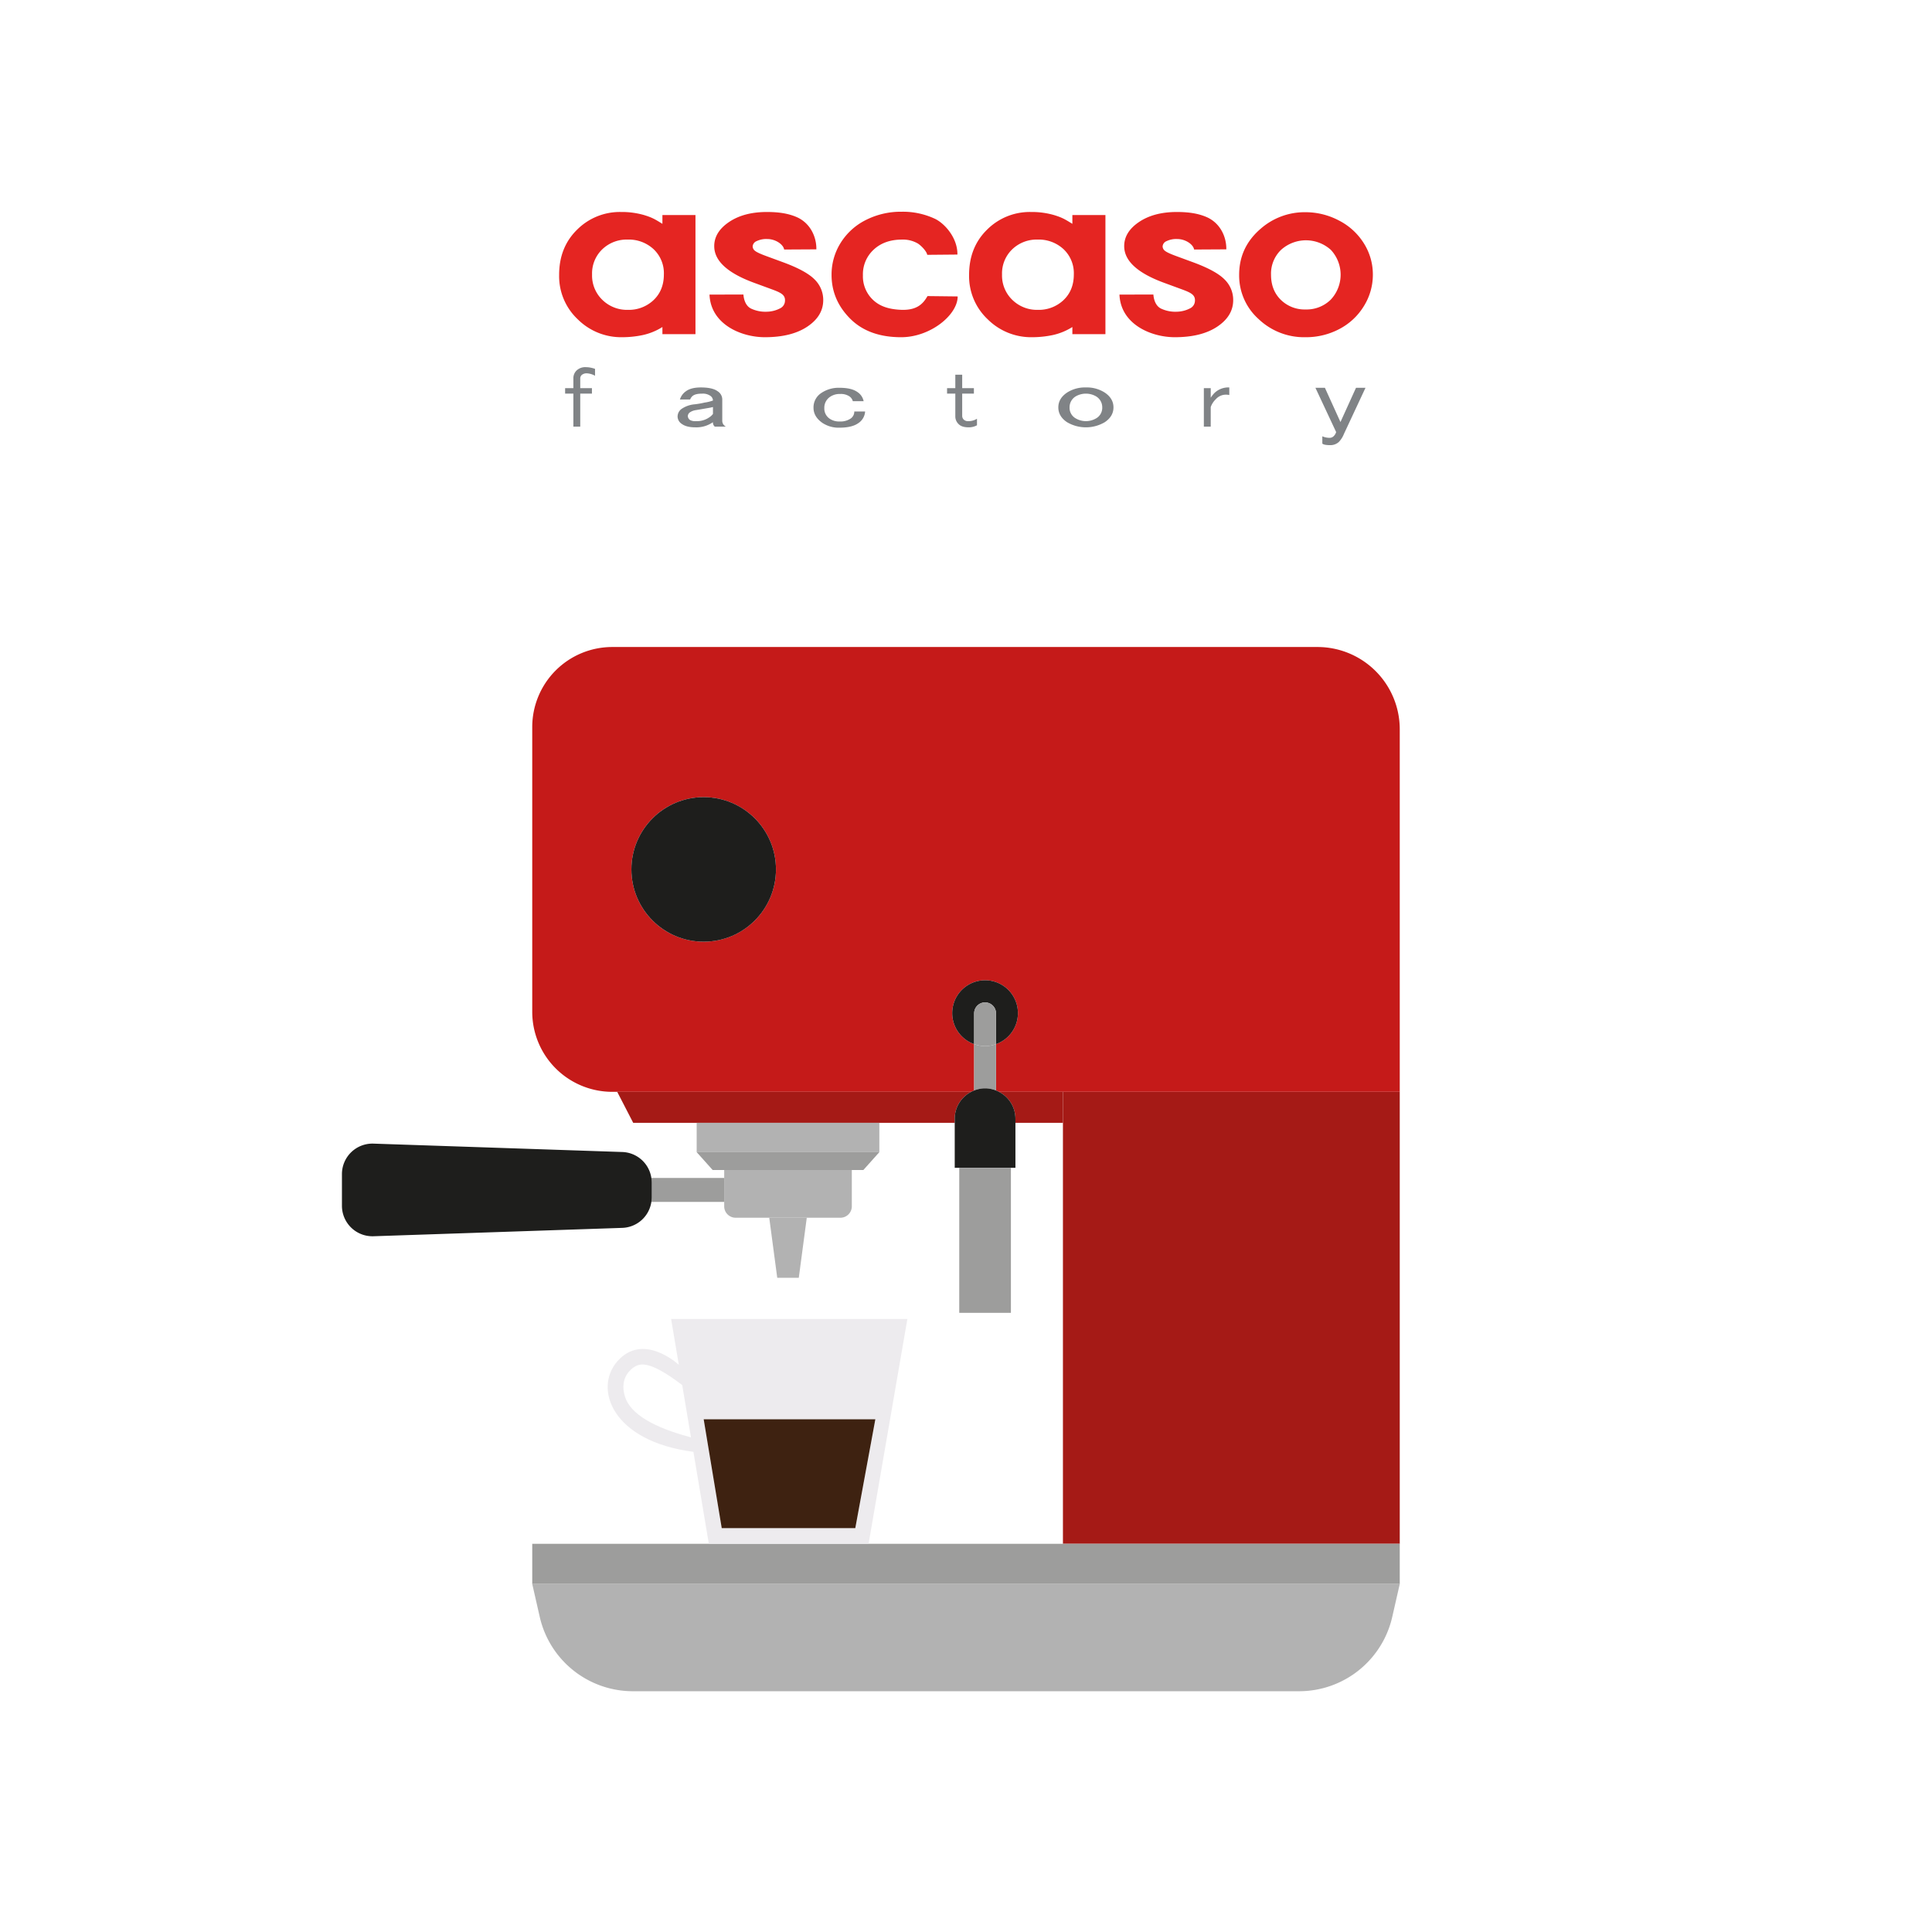 <svg xmlns="http://www.w3.org/2000/svg" id="Calque_1" data-name="Calque 1" viewBox="0 0 1000 1000"><defs><style>.cls-1{fill:none}.cls-2{fill:#a51a16}.cls-3{fill:#c51a19}.cls-4{fill:#9d9d9c}.cls-5{fill:#b2b2b2}.cls-6{fill:#1e1e1c}.cls-9{fill:#e52522}.cls-10{fill:#808386}</style></defs><path d="M323.542 723.071c3.706 11.226 20.909 17.363 34.11 20.923l-4.543-27.085c-2.716-1.981-13.52-10.521-20.37-10.642-1.683-.03-4.25.372-7.1 3.583-3.149 3.551-3.722 8.303-2.097 13.221" class="cls-1"/><path d="M550.174 581.172v217.897h174.337v-233.94H550.174z" class="cls-2"/><path d="M512.818 563.62a14.989 14.989 0 0 0-2.94-.297 15.776 15.776 0 0 1 2.94.296" class="cls-3"/><path d="M681.92 334.89H316.921a41.433 41.433 0 0 0-41.433 41.432v147.376a41.432 41.432 0 0 0 41.433 41.431h185.787a15.21 15.21 0 0 1 1.567-.731c-.021.008-.042.01-.06.017v-23.992a17.004 17.004 0 1 1 11.32 0v23.992c-.015-.007-.032-.008-.048-.014a15.227 15.227 0 0 1 1.555.728h207.468V377.482a42.591 42.591 0 0 0-42.592-42.591M364.225 487.424a37.412 37.412 0 1 1 37.412-37.412 37.413 37.413 0 0 1-37.412 37.412" class="cls-3"/><path d="M509.877 563.323a14.995 14.995 0 0 0-2.943.296 15.78 15.78 0 0 1 2.943-.296" class="cls-3"/><path d="M275.489 799.069h449.022v20.797H275.489z" class="cls-4"/><path d="M279.374 836.91a49.455 49.455 0 0 0 48.219 38.469H672.41a49.453 49.453 0 0 0 48.216-38.469l3.885-17.044H275.489Z" class="cls-5"/><path d="M502.709 565.13H319.47l8.277 16.042h166.42v-2.14a15.65 15.65 0 0 1 8.542-13.903M517.043 565.13a15.65 15.65 0 0 1 8.542 13.902v2.14h24.589v-16.043Z" class="cls-2"/><path d="M360.6 581.172h94.548v15.171H360.6z" class="cls-5"/><path d="M368.876 605.601h5.97v-.003h66.056v.003h5.97l8.276-9.258H360.6z" class="cls-4"/><path d="M374.846 609.703v14.682a5.91 5.91 0 0 0 5.91 5.91h54.236a5.91 5.91 0 0 0 5.91-5.91V605.6h-66.056ZM374.846 605.598h66.056v.002h-66.056z" class="cls-5"/><path d="M402.298 661.379h11.152l4.139-31.085h-19.428z" class="cls-5"/><path d="M337.142 609.703a15.589 15.589 0 0 1 .233 2.348v7.715a15.635 15.635 0 0 1-.233 2.351h37.704v-12.414Z" class="cls-4"/><path d="M337.375 619.766v-7.715a15.881 15.881 0 0 0-.233-2.348 15.745 15.745 0 0 0-15.132-13.431l-128.814-4.337a15.785 15.785 0 0 0-16.208 15.78v16.388a15.785 15.785 0 0 0 16.208 15.78l128.814-4.335a15.749 15.749 0 0 0 15.132-13.431 15.944 15.944 0 0 0 .233-2.35" class="cls-6"/><path d="M337.142 622.117a15.635 15.635 0 0 0 .233-2.35 15.944 15.944 0 0 1-.233 2.35M337.375 612.051a15.589 15.589 0 0 0-.233-2.348 15.881 15.881 0 0 1 .233 2.348M509.877 518.848a5.662 5.662 0 0 1 5.66 5.664v15.91a17.004 17.004 0 1 0-11.322 0v-15.91a5.664 5.664 0 0 1 5.662-5.664" class="cls-6"/><path d="M509.877 563.323a14.989 14.989 0 0 1 2.94.296 15.527 15.527 0 0 1 2.67.783c.017.005.034.007.05.014v-23.993a15.942 15.942 0 0 1-11.322 0v23.992c.019-.007.04-.009.06-.017a15.54 15.54 0 0 1 2.66-.779 14.995 14.995 0 0 1 2.942-.296" class="cls-4"/><path d="M515.537 540.423v-15.911a5.66 5.66 0 1 0-11.322 0v15.91a15.942 15.942 0 0 0 11.322 0" class="cls-4"/><path d="M494.167 604.456H525.585v-23.284h-31.418zM515.488 564.402a16.542 16.542 0 0 0-2.67-.783 14.758 14.758 0 0 0-5.884 0 16.448 16.448 0 0 0-2.658.779 15.21 15.21 0 0 0-1.567.731h14.334a15.227 15.227 0 0 0-1.555-.727M517.043 565.13H502.71a15.65 15.65 0 0 0-8.542 13.902v2.14h31.418v-2.14a15.65 15.65 0 0 0-8.542-13.903" class="cls-6"/><path d="M504.276 564.398a16.448 16.448 0 0 1 2.658-.779 15.54 15.54 0 0 0-2.658.779M515.488 564.402a15.527 15.527 0 0 0-2.67-.783 16.542 16.542 0 0 1 2.67.783" class="cls-6"/><path d="M496.508 604.456h26.736v75.071h-26.736z" class="cls-4"/><path d="M319.622 704.517c-12.46 14.052-3.036 41.446 39.285 46.952l7.973 47.535h82.708l20.07-116.297H347.37l3.976 23.705c-1.103-1.007-18.665-16.624-31.724-1.895m133.453 30.11-10.378 56.336h-69.131l-9.34-56.336Zm-99.966-17.718 4.543 27.085c-13.201-3.56-30.404-9.697-34.11-20.923-1.625-4.918-1.052-9.67 2.097-13.221 2.85-3.211 5.417-3.612 7.1-3.583 6.85.121 17.654 8.66 20.37 10.642" style="fill:#edebee"/><path d="m442.697 790.963 10.378-56.336h-88.849l9.34 56.336z" style="fill:#3e2211"/><circle cx="364.226" cy="450.011" r="37.412" class="cls-6"/><path d="M324.941 160.378a18.573 18.573 0 0 0 13.367-5.07q5.31-5.068 5.31-13.286a17.057 17.057 0 0 0-5.31-13.033 18.838 18.838 0 0 0-13.428-4.984 18.207 18.207 0 0 0-13.18 5.071 17.296 17.296 0 0 0-5.246 13.001 17.484 17.484 0 0 0 5.34 13.145 18.197 18.197 0 0 0 13.147 5.156M537.135 160.378a18.58 18.58 0 0 0 13.37-5.07q5.305-5.068 5.304-13.286a17.062 17.062 0 0 0-5.305-13.033 18.847 18.847 0 0 0-13.428-4.984 18.2 18.2 0 0 0-13.182 5.071 17.303 17.303 0 0 0-5.243 13.001 17.489 17.489 0 0 0 5.335 13.145 18.203 18.203 0 0 0 13.15 5.156M360.115 212.289a7.116 7.116 0 0 0-2.89 1.066 2.483 2.483 0 0 0-1.205 1.96 2.592 2.592 0 0 0 1.204 2.132 5.953 5.953 0 0 0 3.13.535 11.05 11.05 0 0 0 6.746-1.955 6.972 6.972 0 0 0 1.928-1.782v-3.558q-1.446.355-2.65.534c-2.734.474-4.816.831-6.263 1.068M562.065 203.746a9.297 9.297 0 0 0-5.292 1.422 6.576 6.576 0 0 0-3.169 5.696 6.275 6.275 0 0 0 2.906 5.52 10.439 10.439 0 0 0 11.103 0 6.275 6.275 0 0 0 2.905-5.52 6.576 6.576 0 0 0-3.169-5.696 9.277 9.277 0 0 0-5.284-1.422M675.808 160.177a17.783 17.783 0 0 0 12.935-5.034 18.844 18.844 0 0 0 .094-25.818 19.242 19.242 0 0 0-25.822.056 17.111 17.111 0 0 0-5.134 12.811q0 8.032 5.075 13.009a17.578 17.578 0 0 0 12.852 4.976" class="cls-1"/><path d="M321.897 174.542a52.271 52.271 0 0 0 10.776-1.107 31.75 31.75 0 0 0 10.192-4.17v3.691h17.109v-61.643h-17.109v4.545c-3.86-2.376-5.176-3.22-9.491-4.542a41.643 41.643 0 0 0-11.978-1.59 31.209 31.209 0 0 0-22.661 9.122q-9.327 9.124-9.325 23.4a30.64 30.64 0 0 0 9.637 23.03 31.862 31.862 0 0 0 22.85 9.264M311.7 129.076a18.207 18.207 0 0 1 13.18-5.071 18.838 18.838 0 0 1 13.428 4.985 17.057 17.057 0 0 1 5.31 13.032q0 8.216-5.31 13.286a18.573 18.573 0 0 1-13.367 5.07 18.197 18.197 0 0 1-13.146-5.155 17.484 17.484 0 0 1-5.34-13.146 17.296 17.296 0 0 1 5.245-13M403.971 159.503a15.678 15.678 0 0 1-7.3 1.846 17.178 17.178 0 0 1-7.511-1.442c-3.315-1.302-4.22-5.208-4.361-7.458l-17.559.033c.635 15.41 16.42 22.06 28.652 22.06q13.796 0 22.003-5.494 8.207-5.498 8.21-13.712a14.81 14.81 0 0 0-4.547-10.765q-4.55-4.59-16.727-9.008l-7.707-2.834q-5.006-1.811-6.281-2.862a2.969 2.969 0 0 1-1.269-2.294 3.19 3.19 0 0 1 2-2.747 11.582 11.582 0 0 1 5.55-1.105c4.315 0 8.326 2.796 8.748 5.435l16.676-.092c.107-6.768-3.376-13.735-10.198-16.702-4.693-2.042-9.934-2.636-15.382-2.636q-11.943 0-19.61 5.185-7.676 5.183-7.673 12.493 0 11.333 20.347 18.867l7.092 2.605c6.113 2.266 9.487 3.184 9.175 6.97a4.413 4.413 0 0 1-2.328 3.657M534.089 174.542a52.278 52.278 0 0 0 10.778-1.107 31.76 31.76 0 0 0 10.19-4.17v3.691h17.113v-61.643h-17.113v4.545c-3.857-2.376-5.177-3.22-9.49-4.542a41.66 41.66 0 0 0-11.98-1.59 31.203 31.203 0 0 0-22.658 9.122q-9.327 9.124-9.328 23.4a30.635 30.635 0 0 0 9.643 23.03 31.85 31.85 0 0 0 22.845 9.264m-10.195-45.466a18.2 18.2 0 0 1 13.182-5.071 18.847 18.847 0 0 1 13.428 4.985 17.062 17.062 0 0 1 5.305 13.032q0 8.216-5.305 13.286a18.58 18.58 0 0 1-13.369 5.07 18.203 18.203 0 0 1-13.149-5.155 17.489 17.489 0 0 1-5.335-13.146 17.303 17.303 0 0 1 5.243-13M616.165 159.503a15.667 15.667 0 0 1-7.297 1.846 17.182 17.182 0 0 1-7.514-1.442c-3.315-1.302-4.223-5.208-4.361-7.458l-17.561.033c.634 15.41 16.42 22.06 28.651 22.06q13.8 0 22.007-5.494 8.21-5.498 8.21-13.712a14.8 14.8 0 0 0-4.548-10.765q-4.554-4.59-16.727-9.008l-7.71-2.834q-5.006-1.811-6.278-2.862a2.98 2.98 0 0 1-1.271-2.294 3.193 3.193 0 0 1 2.002-2.747 11.571 11.571 0 0 1 5.548-1.105c4.317 0 8.325 2.796 8.747 5.435l16.676-.092c.108-6.768-3.376-13.735-10.197-16.702-4.69-2.042-9.932-2.636-15.377-2.636q-11.943 0-19.612 5.185-7.677 5.183-7.67 12.493 0 11.333 20.343 18.867l7.09 2.605c6.115 2.266 9.486 3.184 9.177 6.97a4.418 4.418 0 0 1-2.328 3.657M466.535 174.542c15.05-.038 29.155-11.539 29.155-21.109l-15.617-.181c-2.253 3.98-5.489 7.5-13.927 7.097-5.826-.276-10.54-1.663-14.123-4.988a16.754 16.754 0 0 1-5.38-12.87 17.33 17.33 0 0 1 5.584-13.29q5.586-5.186 14.625-5.189a15.35 15.35 0 0 1 8.05 1.926c1.66.947 4.749 4.063 5.03 5.962l15.623-.14c.135-8.584-6.533-16.064-11.61-18.505a39.15 39.15 0 0 0-17.175-3.663 40.084 40.084 0 0 0-18.678 4.316 32.412 32.412 0 0 0-13.014 11.867 30.834 30.834 0 0 0-4.663 16.52q0 12.944 9.59 22.597c6.393 6.435 15.235 9.68 26.53 9.65M675.655 174.542a36.928 36.928 0 0 0 17.645-4.267 32.426 32.426 0 0 0 12.65-11.852 30.63 30.63 0 0 0 4.64-16.287 30.115 30.115 0 0 0-4.611-16.119 32.716 32.716 0 0 0-12.824-11.82 36.992 36.992 0 0 0-17.564-4.356 34.465 34.465 0 0 0-22.86 8.372q-11.35 9.612-11.347 24.036a30.188 30.188 0 0 0 10.042 22.877 34.146 34.146 0 0 0 24.229 9.416m-12.64-45.161a19.242 19.242 0 0 1 25.822-.056 18.844 18.844 0 0 1-.094 25.818 17.783 17.783 0 0 1-12.935 5.034 17.578 17.578 0 0 1-12.852-4.976q-5.072-4.976-5.075-13.009a17.111 17.111 0 0 1 5.134-12.811" class="cls-9"/><path d="M301.047 194.135a3.913 3.913 0 0 1 2.85-.891 9.757 9.757 0 0 1 4.092 1.247v-3.56a14.343 14.343 0 0 0-4.806-.89 6.488 6.488 0 0 0-4.806 1.782 5.546 5.546 0 0 0-1.601 4.094v4.98h-4.272v2.849h4.272v17.087h3.56v-17.087h6.049v-2.85h-6.049v-4.98a2.417 2.417 0 0 1 .711-1.78M351.925 206.772h5.3a4.316 4.316 0 0 1 1.444-1.96q1.447-1.064 4.82-1.066a6.812 6.812 0 0 1 4.094 1.066 3.08 3.08 0 0 1 1.445 2.494 20.927 20.927 0 0 1-4.335 1.068 43.767 43.767 0 0 1-5.06.888 14.19 14.19 0 0 0-6.747 2.316 4.889 4.889 0 0 0-2.166 4.092 4.603 4.603 0 0 0 2.166 3.737q2.41 1.782 6.988 1.779a14.985 14.985 0 0 0 9.154-2.67 2.683 2.683 0 0 0 .964 2.317h5.78a3.324 3.324 0 0 1-1.928-3.029v-11.211a5.074 5.074 0 0 0-2.41-4.093q-2.646-1.954-8.67-1.959-5.056 0-7.709 1.96a8.084 8.084 0 0 0-3.13 4.27m17.103 7.473a6.972 6.972 0 0 1-1.928 1.782 11.05 11.05 0 0 1-6.745 1.955 5.953 5.953 0 0 1-3.13-.535 2.592 2.592 0 0 1-1.205-2.133 2.483 2.483 0 0 1 1.204-1.959 7.116 7.116 0 0 1 2.89-1.066c1.448-.237 3.53-.594 6.264-1.068q1.201-.179 2.65-.534ZM434.804 203.925a8.03 8.03 0 0 1 4.581 1.065 4.416 4.416 0 0 1 2.036 2.672h5.594a7.404 7.404 0 0 0-3.305-4.806q-3.054-2.137-9.156-2.137a16.002 16.002 0 0 0-9.413 2.671 8.886 8.886 0 0 0-4.071 7.653q0 4.625 4.58 7.829a15.143 15.143 0 0 0 8.904 2.491c4.233 0 7.46-.768 9.663-2.312a7.776 7.776 0 0 0 3.563-6.053h-5.597a4.37 4.37 0 0 1-2.033 3.74 9.64 9.64 0 0 1-5.596 1.423 8.651 8.651 0 0 1-5.09-1.422 6.331 6.331 0 0 1-2.798-5.518 6.784 6.784 0 0 1 3.054-5.874 8.664 8.664 0 0 1 5.084-1.422M494.47 193.958v6.939H490.2v2.849h4.271v11.924a5.456 5.456 0 0 0 1.78 3.916c1.07 1.069 2.786 1.6 5.162 1.6a8.782 8.782 0 0 0 4.271-1.066v-3.381a8.11 8.11 0 0 1-4.448 1.243 3.156 3.156 0 0 1-2.314-.711 2.704 2.704 0 0 1-.89-1.957v-11.568h6.054v-2.85h-6.054v-6.938ZM562.065 200.541a17.124 17.124 0 0 0-9.786 2.672q-4.489 3.027-4.491 7.65 0 4.632 4.491 7.654a19.256 19.256 0 0 0 19.562 0q4.492-3.024 4.49-7.653 0-4.625-4.49-7.651a17.09 17.09 0 0 0-9.776-2.672m5.548 15.842a10.439 10.439 0 0 1-11.103 0 6.275 6.275 0 0 1-2.906-5.52 6.576 6.576 0 0 1 3.17-5.695 10.543 10.543 0 0 1 10.575 0 6.576 6.576 0 0 1 3.17 5.696 6.275 6.275 0 0 1-2.906 5.52M623.11 200.897v19.936h3.56v-10.146a10.453 10.453 0 0 1 2.668-4.094 6.975 6.975 0 0 1 4.985-2.313 8.445 8.445 0 0 1 1.956.18v-3.919a10.342 10.342 0 0 0-7.652 2.85 13.978 13.978 0 0 0-1.957 2.49v-4.984ZM688.234 226.62a9.208 9.208 0 0 1-3.799-.797v3.784q.898.796 4.024.798a6.472 6.472 0 0 0 4.468-1.596 12.545 12.545 0 0 0 2.68-4.183l11.172-23.907h-4.913l-8.044 17.731-8.049-17.731h-4.913l10.724 22.91a4.798 4.798 0 0 1-1.343 2.194 2.946 2.946 0 0 1-2.007.798" class="cls-10"/></svg>